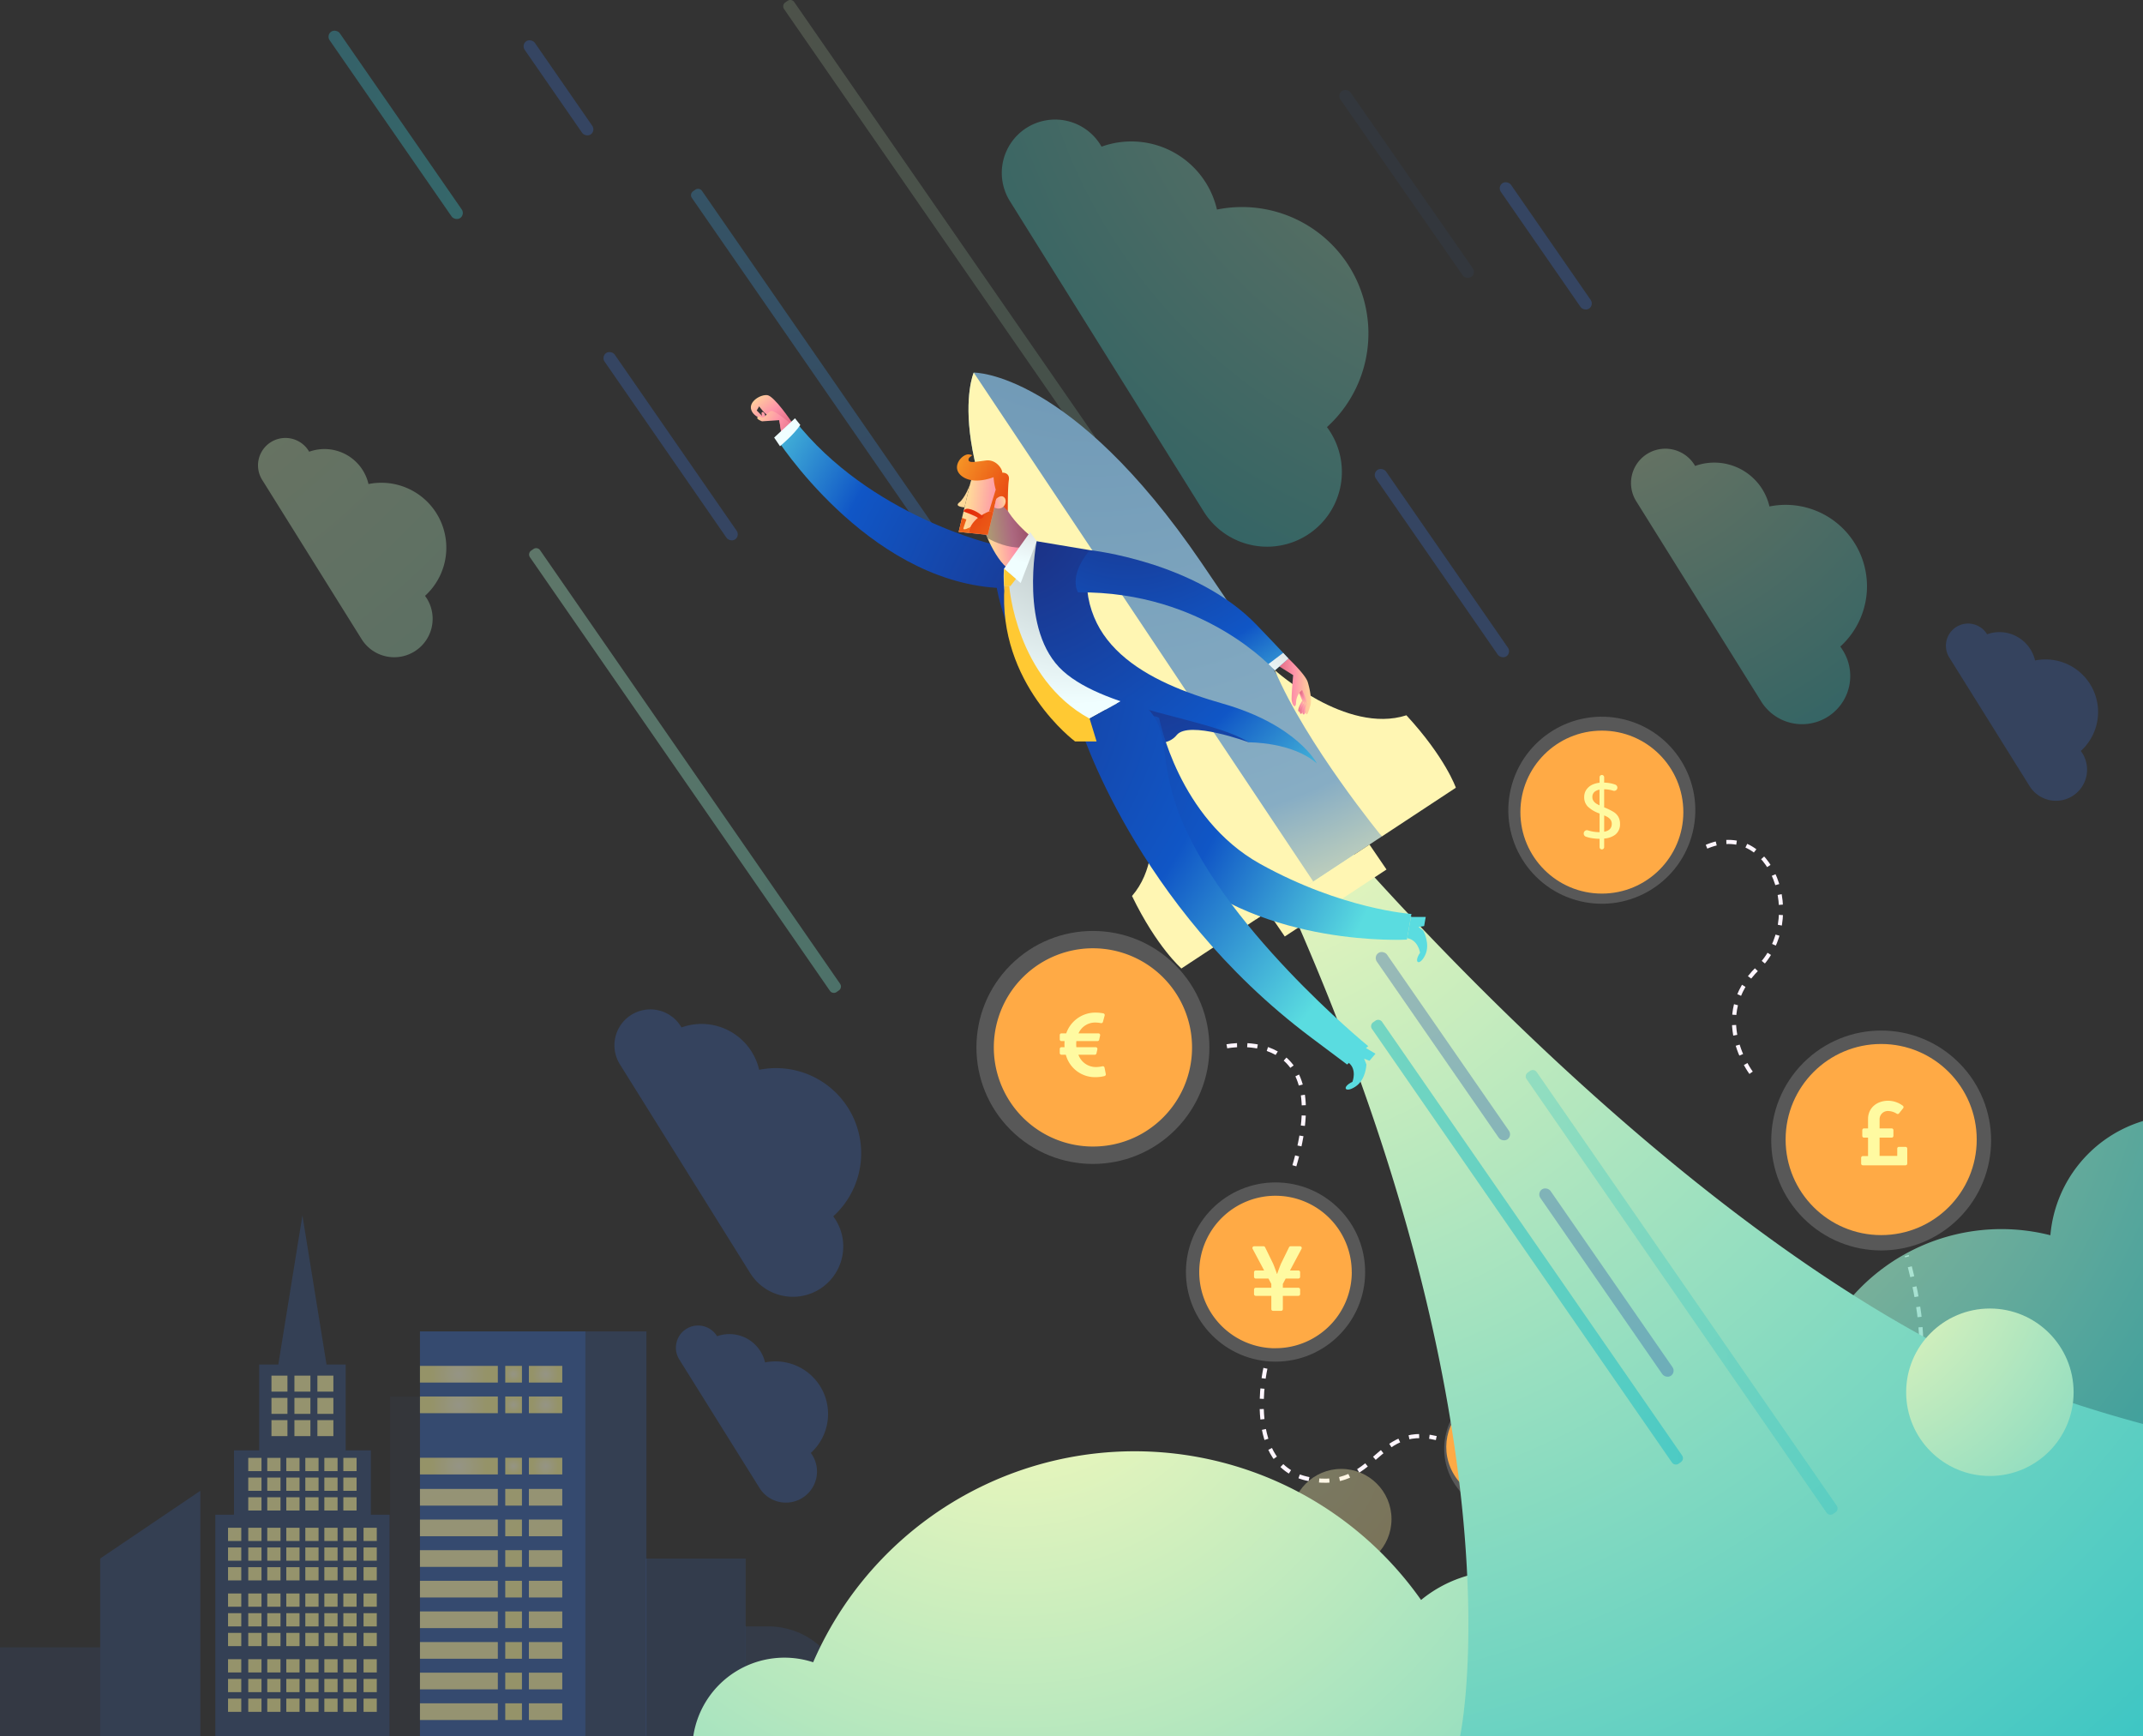 <svg xmlns="http://www.w3.org/2000/svg" xmlns:xlink="http://www.w3.org/1999/xlink" width="1045.576" height="847" viewBox="0 0 1045.576 847"><rect x="0" y="0" width="1045.576" height="847" fill="#333333" stroke="none"/><defs><style>.a{fill:#fff;opacity:0.18;}.b{fill:#ffaa45;}.c{fill:url(#a);}.d{fill:url(#b);}.e{fill:url(#c);}.f{fill:url(#d);}.g{fill:url(#e);}.h{fill:none;stroke:#fff6ff;stroke-linejoin:round;stroke-width:2px;stroke-dasharray:5;}.i{opacity:0.48;}.j{opacity:0.57;fill:url(#f);}.k{opacity:0.1;fill:url(#g);}.l{opacity:0.43;fill:url(#h);}.m{opacity:0.29;fill:url(#i);}.n{opacity:0.53;fill:url(#j);}.o{opacity:0.36;fill:url(#k);}.p{fill:url(#l);}.q{fill:url(#m);}.r{fill:url(#n);}.s{fill:url(#o);}.t{fill:url(#p);}.u{fill:url(#q);}.v{fill:url(#r);}.w{fill:url(#s);}.x{fill:url(#t);}.y{fill:url(#u);}.z{fill:url(#v);}.aa{fill:url(#w);}.ab{fill:url(#x);}.ac{fill:url(#y);}.ad{fill:url(#z);}.ae{fill:url(#aa);}.af{fill:url(#ab);}.ag{fill:url(#ac);}.ah{fill:url(#ad);}.ai{fill:url(#ae);}.aj{fill:url(#af);}.ak{fill:url(#ag);}.al{fill:url(#ah);}.am{fill:url(#ai);}.an{fill:url(#aj);}.ao{fill:url(#ak);}.ap{fill:url(#al);}.aq{fill:url(#am);}.ar{fill:url(#an);}.as{fill:url(#ao);}.at{fill:url(#ap);}.au{fill:url(#aq);}.av{fill:url(#ar);}.aw{fill:url(#as);}.ax{fill:url(#at);}.ay{fill:url(#au);}.az{fill:url(#av);}.ba{fill:url(#aw);}.bb{fill:url(#ax);}.bc{fill:url(#ay);}.bd{fill:url(#az);}.be{fill:url(#ba);}.bf{fill:url(#bb);}.bg{fill:url(#bc);}.bh{fill:url(#bd);}.bi{fill:url(#be);}.bj{fill:url(#bf);}.bk{fill:url(#bg);}.bl{fill:url(#bh);}.bm{fill:url(#bi);}.bn{fill:url(#bj);}.bo{fill:url(#bk);}.bp{fill:url(#bl);}.bq{fill:url(#bm);}.br{fill:url(#bn);}.bs{fill:url(#bo);}.bt{fill:url(#bp);}.bu{fill:url(#bq);}.bv{fill:url(#br);}.bw{fill:url(#bs);}.bx{fill:url(#bt);}.by{fill:url(#bu);}.bz{fill:url(#bv);}.ca{fill:url(#bw);}.cb{fill:url(#bx);}.cc{fill:url(#by);}.cd{fill:url(#bz);}.ce{fill:url(#ca);}.cf{fill:url(#cb);}.cg{fill:url(#cc);}.ch{fill:url(#cd);}.ci{fill:url(#ce);}.cj{fill:url(#cf);}.ck{fill:url(#cg);}.cl{fill:url(#ch);}.cm{fill:url(#ci);}.cn{fill:url(#cj);}.co{fill:url(#ck);}.cp{fill:url(#cl);}.cq{fill:url(#cm);}.cr{fill:url(#cn);}.cs{fill:url(#co);}.ct{fill:url(#cp);}.cu{fill:url(#cq);}.cv{fill:url(#cr);}.cw{fill:url(#cs);}.cx{fill:url(#ct);}.cy{fill:url(#cu);}.cz{fill:url(#cv);}.da{fill:url(#cw);}.db{fill:url(#cx);}.dc{fill:url(#cy);}.dd{fill:url(#cz);}.de{fill:url(#da);}.df{fill:url(#db);}.dg{fill:url(#dc);}.dh{fill:url(#dd);}.di{fill:url(#de);}.dj{fill:url(#df);}.dk{fill:url(#dg);}.dl{opacity:0.51;fill:url(#dh);}.dm{fill:url(#di);}.dn{fill:url(#dj);}.do{fill:url(#dk);}.dp{fill:url(#dl);}.dq{fill:url(#dm);}.dr{fill:url(#dn);}.ds{fill:url(#du);}.dt{fill:url(#dv);}.du{fill:url(#dw);}.dv{fill:url(#dx);}.dw{fill:url(#dy);}.dx{fill:url(#dz);}.dy{fill:url(#ea);}.dz{fill:url(#eb);}.ea{fill:url(#ec);}.eb{fill:url(#ed);}.ec{fill:url(#ee);}.ed{fill:url(#ef);}.ee{fill:url(#eg);}.ef{fill:url(#eh);}.eg{fill:url(#ei);}.eh{fill:url(#ej);}.ei{fill:url(#ek);}.ej{fill:url(#el);}.ek{fill:url(#em);}.el{fill:url(#en);}.em{fill:url(#eo);}.en{fill:url(#ep);}.eo{fill:url(#eq);}.ep{fill:url(#er);}.eq{opacity:0.17;fill:url(#es);}.er,.es,.et,.eu,.ev,.ex,.ey,.gs,.gu,.gv{opacity:0.38;}.er{fill:url(#et);}.es{fill:url(#eu);}.et{fill:url(#ev);}.eu{fill:url(#ew);}.ev{fill:url(#ex);}.ew{opacity:0.08;fill:url(#ey);}.ex{fill:url(#ez);}.ey{fill:url(#fa);}.ez{opacity:0.73;fill:url(#fb);}.fa{opacity:0.35;fill:url(#fc);}.fb{fill:url(#fd);}.fc,.fd,.fe,.ff,.fg,.fh{opacity:0.34;}.fc{fill:url(#fe);}.fd{fill:url(#ff);}.fe{fill:url(#fg);}.ff{fill:url(#fh);}.fg{fill:url(#fi);}.fh{fill:url(#fj);}.fi{fill:url(#fk);}.fj{fill:url(#fl);}.fk{fill:url(#fm);}.fl{fill:url(#fn);}.fm{fill:url(#fo);}.fn{fill:url(#fp);}.fo{fill:url(#fq);}.fp{fill:url(#fr);}.fq{fill:url(#fs);}.fr{fill:url(#ft);}.fs{fill:url(#fu);}.ft{fill:url(#fv);}.fu{fill:url(#fw);}.fv{fill:url(#fx);}.fw{fill:url(#fy);}.fx{opacity:0.32;fill:url(#fz);}.fy{fill:url(#ga);}.fz{fill:url(#gb);}.ga{fill:url(#gc);}.gb{fill:url(#gd);}.gc{fill:url(#ge);}.gd{fill:url(#gf);}.ge{fill:url(#gg);}.gf{fill:url(#gh);}.gg{fill:url(#gi);}.gh{fill:url(#gj);}.gi{fill:url(#gk);}.gj{fill:url(#gl);}.gk{fill:url(#gm);}.gl{fill:url(#gn);}.gm{fill:url(#go);}.gn{fill:url(#gp);}.go{fill:url(#gq);}.gp{fill:url(#gr);}.gq{fill:url(#gs);}.gr{fill:url(#gt);}.gs{fill:url(#gu);}.gt{opacity:0.79;fill:url(#gv);}.gu{fill:url(#gw);}.gv{fill:url(#gx);}.gw{fill:url(#gy);}.gx{fill:url(#gz);}.gy{fill:#fffaa1;}</style><radialGradient id="a" cx="-5.629" cy="-2.834" r="1.389" gradientTransform="translate(-0.526) scale(2.051 1)" gradientUnits="objectBoundingBox"><stop offset="0" stop-color="#1d2e7f"/><stop offset="0.66" stop-color="#1e6477"/><stop offset="1" stop-color="#fffaa1"/></radialGradient><radialGradient id="b" cx="-45.251" cy="-18.323" r="16.922" gradientTransform="translate(-0.832) scale(2.663 1)" xlink:href="#a"/><radialGradient id="c" cx="-47.562" cy="-12.17" r="11.534" gradientTransform="translate(-1.454) scale(3.907 1)" xlink:href="#a"/><radialGradient id="d" cx="-49.876" cy="-8.971" r="8.732" gradientTransform="translate(-2.08) scale(5.161 1)" xlink:href="#a"/><radialGradient id="e" cx="-7.908" cy="-12.399" r="12.595" gradientTransform="translate(0.184) scale(0.633 1)" xlink:href="#a"/><radialGradient id="f" cx="-4.365" cy="-0.963" r="2.797" gradientTransform="translate(-0.994) scale(2.988 1)" gradientUnits="objectBoundingBox"><stop offset="0" stop-color="#fffcbb"/><stop offset="0.52" stop-color="#63c9fc"/><stop offset="1" stop-color="#3762af"/></radialGradient><radialGradient id="g" cx="-1.193" cy="-0.377" r="0.262" gradientTransform="translate(-1.195) scale(3.391 1)" xlink:href="#f"/><radialGradient id="h" cx="0.608" cy="-0.709" r="0.626" gradientTransform="translate(-0.387) scale(1.773 1)" xlink:href="#f"/><radialGradient id="i" cx="1.541" cy="2.796" r="0.343" gradientTransform="translate(0.057) scale(0.887 1)" xlink:href="#f"/><radialGradient id="j" cx="6.867" cy="2.486" r="4.067" gradientTransform="translate(-0.725) scale(2.449 1)" xlink:href="#f"/><radialGradient id="k" cx="-0.389" cy="-1.766" r="1.014" gradientTransform="translate(-0.048) scale(1.095 1)" xlink:href="#f"/><radialGradient id="l" cx="-41.404" cy="-28.606" r="67.737" gradientTransform="translate(0)" gradientUnits="objectBoundingBox"><stop offset="0" stop-color="#fffdde"/><stop offset="1" stop-color="#fffaa1"/></radialGradient><radialGradient id="m" cx="-42.839" cy="-28.606" r="67.737" xlink:href="#l"/><radialGradient id="n" cx="-44.276" cy="-28.606" r="67.737" xlink:href="#l"/><radialGradient id="o" cx="-41.404" cy="-29.997" r="67.737" xlink:href="#l"/><radialGradient id="p" cx="-42.839" cy="-29.997" r="67.737" xlink:href="#l"/><radialGradient id="q" cx="-44.276" cy="-29.997" r="67.737" xlink:href="#l"/><radialGradient id="r" cx="-41.404" cy="-31.388" r="67.737" xlink:href="#l"/><radialGradient id="s" cx="-42.839" cy="-31.388" r="67.737" xlink:href="#l"/><radialGradient id="t" cx="-44.276" cy="-31.388" r="67.737" xlink:href="#l"/><radialGradient id="u" cx="-48.234" cy="-40.743" r="81.776" xlink:href="#l"/><radialGradient id="v" cx="-49.669" cy="-40.743" r="81.776" xlink:href="#l"/><radialGradient id="w" cx="-51.105" cy="-40.743" r="81.776" xlink:href="#l"/><radialGradient id="x" cx="-52.541" cy="-40.743" r="81.777" xlink:href="#l"/><radialGradient id="y" cx="-53.977" cy="-40.743" r="81.777" xlink:href="#l"/><radialGradient id="z" cx="-55.411" cy="-40.743" r="81.776" gradientTransform="matrix(1, 0, 0, 1, 0, 0)" xlink:href="#l"/><radialGradient id="aa" cx="-48.234" cy="-42.229" r="81.776" xlink:href="#l"/><radialGradient id="ab" cx="-49.669" cy="-42.229" r="81.776" xlink:href="#l"/><radialGradient id="ac" cx="-51.105" cy="-42.229" r="81.776" xlink:href="#l"/><radialGradient id="ad" cx="-52.541" cy="-42.229" r="81.776" xlink:href="#l"/><radialGradient id="ae" cx="-53.977" cy="-42.229" r="81.776" xlink:href="#l"/><radialGradient id="af" cx="-55.411" cy="-42.229" r="81.776" gradientTransform="matrix(1, 0, 0, 1, 0, 0)" xlink:href="#l"/><radialGradient id="ag" cx="-48.234" cy="-43.717" r="81.776" xlink:href="#l"/><radialGradient id="ah" cx="-49.669" cy="-43.717" r="81.776" xlink:href="#l"/><radialGradient id="ai" cx="-51.105" cy="-43.717" r="81.776" xlink:href="#l"/><radialGradient id="aj" cx="-52.541" cy="-43.717" r="81.777" xlink:href="#l"/><radialGradient id="ak" cx="-53.977" cy="-43.717" r="81.777" xlink:href="#l"/><radialGradient id="al" cx="-55.411" cy="-43.717" r="81.776" gradientTransform="matrix(1, 0, 0, 1, 0, 0)" xlink:href="#l"/><radialGradient id="am" cx="-48.234" cy="-46.018" r="81.776" xlink:href="#l"/><radialGradient id="an" cx="-49.669" cy="-46.018" r="81.776" xlink:href="#l"/><radialGradient id="ao" cx="-51.105" cy="-46.018" r="81.777" xlink:href="#l"/><radialGradient id="ap" cx="-52.541" cy="-46.018" r="81.777" xlink:href="#l"/><radialGradient id="aq" cx="-53.977" cy="-46.018" r="81.777" xlink:href="#l"/><radialGradient id="ar" cx="-55.411" cy="-46.018" r="81.777" gradientTransform="matrix(1, 0, 0, 1, 0, 0)" xlink:href="#l"/><radialGradient id="as" cx="-48.234" cy="-47.505" r="81.776" xlink:href="#l"/><radialGradient id="at" cx="-49.669" cy="-47.505" r="81.776" xlink:href="#l"/><radialGradient id="au" cx="-51.105" cy="-47.505" r="81.776" xlink:href="#l"/><radialGradient id="av" cx="-52.541" cy="-47.505" r="81.776" xlink:href="#l"/><radialGradient id="aw" cx="-53.977" cy="-47.505" r="81.776" xlink:href="#l"/><radialGradient id="ax" cx="-55.411" cy="-47.505" r="81.776" gradientTransform="matrix(1, 0, 0, 1, 0, 0)" xlink:href="#l"/><radialGradient id="ay" cx="-48.234" cy="-48.993" r="81.776" xlink:href="#l"/><radialGradient id="az" cx="-49.669" cy="-48.993" r="81.777" xlink:href="#l"/><radialGradient id="ba" cx="-51.105" cy="-48.993" r="81.777" xlink:href="#l"/><radialGradient id="bb" cx="-52.541" cy="-48.993" r="81.776" xlink:href="#l"/><radialGradient id="bc" cx="-53.977" cy="-48.993" r="81.776" xlink:href="#l"/><radialGradient id="bd" cx="-55.411" cy="-48.993" r="81.776" gradientTransform="matrix(1, 0, 0, 1, 0, 0)" xlink:href="#l"/><radialGradient id="be" cx="-56.937" cy="-46.018" r="81.776" gradientTransform="matrix(1, 0, 0, 1, 0, 0)" xlink:href="#l"/><radialGradient id="bf" cx="-56.937" cy="-47.505" r="81.776" gradientTransform="matrix(1, 0, 0, 1, 0, 0)" xlink:href="#l"/><radialGradient id="bg" cx="-56.937" cy="-48.993" r="81.776" gradientTransform="matrix(1, 0, 0, 1, 0, 0)" xlink:href="#l"/><radialGradient id="bh" cx="-46.708" cy="-46.018" r="81.777" xlink:href="#l"/><radialGradient id="bi" cx="-46.708" cy="-47.505" r="81.776" xlink:href="#l"/><radialGradient id="bj" cx="-46.708" cy="-48.993" r="81.777" xlink:href="#l"/><radialGradient id="bk" cx="-48.234" cy="-50.98" r="81.776" xlink:href="#l"/><radialGradient id="bl" cx="-49.669" cy="-50.98" r="81.776" xlink:href="#l"/><radialGradient id="bm" cx="-51.105" cy="-50.98" r="81.776" xlink:href="#l"/><radialGradient id="bn" cx="-52.541" cy="-50.98" r="81.776" xlink:href="#l"/><radialGradient id="bo" cx="-53.977" cy="-50.98" r="81.776" xlink:href="#l"/><radialGradient id="bp" cx="-55.411" cy="-50.98" r="81.776" gradientTransform="matrix(1, 0, 0, 1, 0, 0)" xlink:href="#l"/><radialGradient id="bq" cx="-48.234" cy="-52.466" r="81.776" xlink:href="#l"/><radialGradient id="br" cx="-49.669" cy="-52.466" r="81.777" xlink:href="#l"/><radialGradient id="bs" cx="-51.105" cy="-52.466" r="81.777" xlink:href="#l"/><radialGradient id="bt" cx="-52.541" cy="-52.466" r="81.777" xlink:href="#l"/><radialGradient id="bu" cx="-53.977" cy="-52.466" r="81.776" xlink:href="#l"/><radialGradient id="bv" cx="-55.411" cy="-52.466" r="81.777" gradientTransform="matrix(1, 0, 0, 1, 0, 0)" xlink:href="#l"/><radialGradient id="bw" cx="-48.234" cy="-53.953" r="81.776" xlink:href="#l"/><radialGradient id="bx" cx="-49.669" cy="-53.953" r="81.777" xlink:href="#l"/><radialGradient id="by" cx="-51.105" cy="-53.953" r="81.777" xlink:href="#l"/><radialGradient id="bz" cx="-52.541" cy="-53.953" r="81.776" xlink:href="#l"/><radialGradient id="ca" cx="-53.977" cy="-53.953" r="81.777" xlink:href="#l"/><radialGradient id="cb" cx="-55.411" cy="-53.953" r="81.776" gradientTransform="matrix(1, 0, 0, 1, 0, 0)" xlink:href="#l"/><radialGradient id="cc" cx="-56.937" cy="-50.98" r="81.776" gradientTransform="matrix(1, 0, 0, 1, 0, 0)" xlink:href="#l"/><radialGradient id="cd" cx="-56.937" cy="-52.466" r="81.776" gradientTransform="matrix(1, 0, 0, 1, 0, 0)" xlink:href="#l"/><radialGradient id="ce" cx="-56.937" cy="-53.953" r="81.777" gradientTransform="matrix(1, 0, 0, 1, 0, 0)" xlink:href="#l"/><radialGradient id="cf" cx="-46.708" cy="-50.98" r="81.776" xlink:href="#l"/><radialGradient id="cg" cx="-46.708" cy="-52.466" r="81.776" xlink:href="#l"/><radialGradient id="ch" cx="-46.708" cy="-53.953" r="81.777" xlink:href="#l"/><radialGradient id="ci" cx="-48.234" cy="-55.94" r="81.776" xlink:href="#l"/><radialGradient id="cj" cx="-49.669" cy="-55.94" r="81.776" xlink:href="#l"/><radialGradient id="ck" cx="-51.105" cy="-55.94" r="81.777" xlink:href="#l"/><radialGradient id="cl" cx="-52.541" cy="-55.94" r="81.777" xlink:href="#l"/><radialGradient id="cm" cx="-53.977" cy="-55.94" r="81.777" xlink:href="#l"/><radialGradient id="cn" cx="-55.411" cy="-55.94" r="81.777" gradientTransform="matrix(1, 0, 0, 1, 0, 0)" xlink:href="#l"/><radialGradient id="co" cx="-48.234" cy="-57.428" r="81.776" xlink:href="#l"/><radialGradient id="cp" cx="-49.669" cy="-57.428" r="81.777" xlink:href="#l"/><radialGradient id="cq" cx="-51.105" cy="-57.428" r="81.777" xlink:href="#l"/><radialGradient id="cr" cx="-52.541" cy="-57.428" r="81.777" xlink:href="#l"/><radialGradient id="cs" cx="-53.977" cy="-57.428" r="81.776" xlink:href="#l"/><radialGradient id="ct" cx="-55.411" cy="-57.428" r="81.777" gradientTransform="matrix(1, 0, 0, 1, 0, 0)" xlink:href="#l"/><radialGradient id="cu" cx="-48.234" cy="-58.915" r="81.776" xlink:href="#l"/><radialGradient id="cv" cx="-49.669" cy="-58.915" r="81.777" xlink:href="#l"/><radialGradient id="cw" cx="-51.105" cy="-58.915" r="81.776" xlink:href="#l"/><radialGradient id="cx" cx="-52.541" cy="-58.915" r="81.776" xlink:href="#l"/><radialGradient id="cy" cx="-53.977" cy="-58.915" r="81.777" xlink:href="#l"/><radialGradient id="cz" cx="-55.411" cy="-58.915" r="81.777" gradientTransform="matrix(1, 0, 0, 1, 0, 0)" xlink:href="#l"/><radialGradient id="da" cx="-56.937" cy="-55.94" r="81.776" gradientTransform="matrix(1, 0, 0, 1, 0, 0)" xlink:href="#l"/><radialGradient id="db" cx="-56.937" cy="-57.428" r="81.776" gradientTransform="matrix(1, 0, 0, 1, 0, 0)" xlink:href="#l"/><radialGradient id="dc" cx="-56.937" cy="-58.915" r="81.776" gradientTransform="matrix(1, 0, 0, 1, 0, 0)" xlink:href="#l"/><radialGradient id="dd" cx="-46.708" cy="-55.94" r="81.776" xlink:href="#l"/><radialGradient id="de" cx="-46.708" cy="-57.428" r="81.776" xlink:href="#l"/><radialGradient id="df" cx="-46.708" cy="-58.915" r="81.777" xlink:href="#l"/><radialGradient id="dg" cx="-4.029" cy="-1.191" r="3.466" gradientTransform="translate(-0.723) scale(2.446 1)" xlink:href="#f"/><radialGradient id="dh" cx="-9.577" cy="-0.964" r="2.812" gradientTransform="translate(-2.816) scale(6.633 1)" xlink:href="#f"/><radialGradient id="di" cx="0.5" cy="0.5" r="1.687" gradientTransform="translate(0.393) scale(0.214 1)" xlink:href="#l"/><radialGradient id="dj" cx="0.499" cy="0.5" r="0.5" xlink:href="#l"/><radialGradient id="dk" cx="0.5" cy="0.5" r="0.791" gradientTransform="translate(0.25) scale(0.5 1)" xlink:href="#l"/><radialGradient id="dl" cx="0.5" cy="0.5" r="1.687" gradientTransform="translate(0.393) scale(0.214 1)" xlink:href="#l"/><radialGradient id="dm" cx="0.499" cy="0.5" r="0.5" xlink:href="#l"/><radialGradient id="dn" cx="0.5" cy="0.5" r="0.791" gradientTransform="translate(0.25) scale(0.5 1)" xlink:href="#l"/><radialGradient id="du" cx="-10.029" cy="-39.226" r="76.32" gradientTransform="translate(0.393) scale(0.214 1)" xlink:href="#l"/><radialGradient id="dv" cx="-51.907" cy="-39.226" r="76.32" xlink:href="#l"/><radialGradient id="dw" cx="-26.661" cy="-39.226" r="76.32" gradientTransform="translate(0.25) scale(0.5 1)" xlink:href="#l"/><radialGradient id="dx" cx="-10.029" cy="-41.062" r="76.321" gradientTransform="translate(0.393) scale(0.214 1)" xlink:href="#l"/><radialGradient id="dy" cx="-51.907" cy="-41.062" r="76.32" xlink:href="#l"/><radialGradient id="dz" cx="-26.661" cy="-41.062" r="76.32" gradientTransform="translate(0.25) scale(0.5 1)" xlink:href="#l"/><radialGradient id="ea" cx="-10.029" cy="-42.897" r="76.32" gradientTransform="translate(0.393) scale(0.214 1)" xlink:href="#l"/><radialGradient id="eb" cx="-51.907" cy="-42.897" r="76.32" xlink:href="#l"/><radialGradient id="ec" cx="-26.661" cy="-42.897" r="76.32" gradientTransform="translate(0.25) scale(0.5 1)" xlink:href="#l"/><radialGradient id="ed" cx="-10.029" cy="-44.731" r="76.32" gradientTransform="translate(0.393) scale(0.214 1)" xlink:href="#l"/><radialGradient id="ee" cx="-51.907" cy="-44.731" r="76.32" xlink:href="#l"/><radialGradient id="ef" cx="-26.661" cy="-44.731" r="76.32" gradientTransform="translate(0.25) scale(0.5 1)" xlink:href="#l"/><radialGradient id="eg" cx="-10.029" cy="-46.566" r="76.32" gradientTransform="translate(0.393) scale(0.214 1)" xlink:href="#l"/><radialGradient id="eh" cx="-51.907" cy="-46.566" r="76.32" xlink:href="#l"/><radialGradient id="ei" cx="-26.661" cy="-46.566" r="76.32" gradientTransform="translate(0.25) scale(0.5 1)" xlink:href="#l"/><radialGradient id="ej" cx="-10.029" cy="-48.402" r="76.321" gradientTransform="translate(0.393) scale(0.214 1)" xlink:href="#l"/><radialGradient id="ek" cx="-51.907" cy="-48.402" r="76.32" xlink:href="#l"/><radialGradient id="el" cx="-26.661" cy="-48.402" r="76.32" gradientTransform="translate(0.25) scale(0.5 1)" xlink:href="#l"/><radialGradient id="em" cx="-10.029" cy="-50.236" r="76.32" gradientTransform="translate(0.393) scale(0.214 1)" xlink:href="#l"/><radialGradient id="en" cx="-51.907" cy="-50.236" r="76.32" xlink:href="#l"/><radialGradient id="eo" cx="-26.661" cy="-50.236" r="76.32" gradientTransform="translate(0.25) scale(0.5 1)" xlink:href="#l"/><radialGradient id="ep" cx="-10.029" cy="-52.072" r="76.32" gradientTransform="translate(0.393) scale(0.214 1)" xlink:href="#l"/><radialGradient id="eq" cx="-51.907" cy="-52.072" r="76.32" xlink:href="#l"/><radialGradient id="er" cx="-26.661" cy="-52.072" r="76.32" gradientTransform="translate(0.25) scale(0.5 1)" xlink:href="#l"/><radialGradient id="es" cx="-0.811" cy="-0.211" r="7.772" gradientTransform="matrix(1.173, -0.569, 0.811, 0.822, -0.257, -0.396)" gradientUnits="objectBoundingBox"><stop offset="0" stop-color="#fffcbb"/><stop offset="0.52" stop-color="#37c4c4"/><stop offset="1" stop-color="#3762af"/></radialGradient><radialGradient id="et" cx="1.907" cy="1.175" r="9.394" gradientTransform="matrix(-1.168, 0.57, -0.671, -0.68, 3.203, -6.989)" xlink:href="#es"/><radialGradient id="eu" cx="-1.707" cy="-0.046" r="7.771" gradientTransform="translate(-0.213) scale(1.426 1)" xlink:href="#es"/><radialGradient id="ev" cx="-12.202" cy="-0.402" r="15.243" gradientTransform="translate(525.401 -4.559) scale(18.359 0.42)" xlink:href="#es"/><radialGradient id="ew" cx="-12.164" cy="1.419" r="30.477" gradientTransform="matrix(9.18, 0, 0, -0.21, -495.62, 0.387)" xlink:href="#es"/><radialGradient id="ex" cx="-12.195" cy="-0.413" r="15.243" gradientTransform="translate(78.021 -1.189) scale(18.359 0.42)" xlink:href="#es"/><radialGradient id="ey" cx="-12.206" cy="-0.397" r="15.243" gradientTransform="translate(2614.241 -5.094) scale(18.359 0.42)" xlink:href="#es"/><radialGradient id="ez" cx="-12.184" cy="-0.36" r="22.667" gradientTransform="translate(1913.717 -11.135) scale(12.347 0.28)" xlink:href="#es"/><radialGradient id="fa" cx="-12.208" cy="-0.389" r="15.243" gradientTransform="translate(2407.871 -8.098) scale(18.359 0.42)" xlink:href="#es"/><radialGradient id="fb" cx="-0.757" cy="-0.31" r="3.112" gradientTransform="translate(0.367) scale(1.485 1)" xlink:href="#es"/><radialGradient id="fc" cx="0.13" cy="-0.029" r="7.774" gradientTransform="translate(0)" gradientUnits="objectBoundingBox"><stop offset="0" stop-color="#fffcbb"/><stop offset="0.66" stop-color="#ffb345"/><stop offset="1" stop-color="#dd4f00"/></radialGradient><radialGradient id="fd" cx="0.342" cy="-0.561" r="8.471" gradientTransform="translate(0.238) scale(0.304 1)" xlink:href="#es"/><radialGradient id="fe" cx="0.517" cy="-0.453" r="3.142" gradientTransform="matrix(0.616, 0.848, -0.987, 0.53, 4.263, -8.609)" xlink:href="#es"/><radialGradient id="ff" cx="0.517" cy="-0.449" r="3.134" gradientTransform="matrix(0.617, 0.848, -0.988, 0.53, 0.818, -0.619)" xlink:href="#es"/><radialGradient id="fg" cx="-0.213" cy="-0.448" r="3.278" gradientTransform="translate(0.035) scale(1.164 1)" xlink:href="#es"/><radialGradient id="fh" cx="0.517" cy="-0.453" r="3.142" gradientTransform="matrix(0.616, 0.848, -0.987, 0.53, -2.909, -3.945)" xlink:href="#es"/><radialGradient id="fi" cx="-1.563" cy="-1.591" r="15.406" gradientTransform="translate(0.257) scale(1.164 1)" xlink:href="#es"/><radialGradient id="fj" cx="0.517" cy="-0.449" r="3.134" gradientTransform="matrix(0.617, 0.848, -0.988, 0.53, 2.688, -4.215)" xlink:href="#es"/><radialGradient id="fk" cx="-0.029" cy="-0.059" r="2.857" gradientTransform="translate(0.002) scale(1.068 1)" xlink:href="#es"/><radialGradient id="fl" cx="-0.773" cy="-0.404" r="1.386" gradientTransform="matrix(1.289, -0.228, 0.358, 1.154, 1.379, -0.161)" gradientUnits="objectBoundingBox"><stop offset="0" stop-color="#648faf"/><stop offset="0.79" stop-color="#87adc4"/><stop offset="1" stop-color="#fff6b3"/></radialGradient><radialGradient id="fm" cx="-1.644" cy="-2.039" r="0.929" gradientTransform="translate(-0.293) scale(1.587 1)" xlink:href="#fl"/><radialGradient id="fn" cx="-1.247" cy="-0.993" r="3.012" gradientTransform="matrix(1.427, -0.228, 0.397, 1.154, 14.22, -1.026)" gradientUnits="objectBoundingBox"><stop offset="0" stop-color="#5e6e7c"/><stop offset="0.8" stop-color="#b1bcc4"/><stop offset="1" stop-color="#fff6b3"/></radialGradient><radialGradient id="fo" cx="-4.188" cy="-7.725" r="0.913" gradientTransform="translate(0.041) scale(0.919 1)" xlink:href="#fl"/><radialGradient id="fp" cx="-16.444" cy="-18.06" r="1.356" gradientTransform="translate(-0.233) scale(1.466 1)" xlink:href="#fn"/><radialGradient id="fq" cx="-6.788" cy="-14.279" r="1.085" gradientTransform="translate(0.113) scale(0.774 1)" xlink:href="#fn"/><radialGradient id="fr" cx="-6.947" cy="-5.795" r="0.834" gradientTransform="translate(-0.348) scale(1.696 1)" xlink:href="#fl"/><linearGradient id="fs" y1="0.501" x2="1" y2="0.501" gradientUnits="objectBoundingBox"><stop offset="0" stop-color="#dd647e"/><stop offset="0.51" stop-color="#fe95a9"/><stop offset="1" stop-color="#ffda99"/></linearGradient><linearGradient id="ft" x1="0" y1="0.5" x2="1" y2="0.5" xlink:href="#fs"/><linearGradient id="fu" x1="0" y1="0.499" x2="1" y2="0.499" xlink:href="#fs"/><linearGradient id="fv" x1="0" y1="0.5" x2="1.001" y2="0.5" xlink:href="#fs"/><radialGradient id="fw" cx="1.258" cy="0.829" r="1.647" gradientTransform="translate(0.016) scale(0.969 1)" gradientUnits="objectBoundingBox"><stop offset="0" stop-color="#1d2e7f"/><stop offset="0.66" stop-color="#1056c6"/><stop offset="1" stop-color="#5adce0"/></radialGradient><radialGradient id="fx" cx="-0.337" cy="-1.064" r="6.882" gradientTransform="translate(0.293) scale(0.414 1)" xlink:href="#fw"/><linearGradient id="fy" x1="1.085" y1="0.373" x2="0.139" y2="0.564" xlink:href="#fs"/><linearGradient id="fz" x1="-0.99" y1="-0.175" x2="0.991" y2="0.794" gradientUnits="objectBoundingBox"><stop offset="0" stop-color="#00091c"/><stop offset="1" stop-color="#000d2b"/></linearGradient><radialGradient id="ga" cx="1.199" cy="-0.674" r="1.998" gradientTransform="matrix(1.077, 0.674, -0.982, 0.739, -53.46, -27.437)" xlink:href="#fw"/><radialGradient id="gb" cx="-0.13" cy="0.038" r="2.296" gradientTransform="matrix(0.767, -0.19, 0.148, 0.982, -0.666, -0.258)" xlink:href="#fw"/><linearGradient id="gc" x1="1.577" y1="0.704" x2="0.232" y2="0.462" xlink:href="#fs"/><radialGradient id="gd" cx="0.57" cy="-0.093" r="0.983" gradientTransform="translate(-0.214) scale(1.428 1)" gradientUnits="objectBoundingBox"><stop offset="0" stop-color="#b6bfbf"/><stop offset="1" stop-color="#f0feff"/></radialGradient><radialGradient id="ge" cx="0.763" cy="-0.267" r="0.895" gradientTransform="translate(-0.279) scale(1.557 1)" gradientUnits="objectBoundingBox"><stop offset="0" stop-color="#dbdddd"/><stop offset="1" stop-color="#f0feff"/></radialGradient><radialGradient id="gf" cx="-2.484" cy="-1.148" r="2.807" gradientTransform="matrix(2.217, -0.19, 0.429, 0.982, 25.441, -4.454)" xlink:href="#fw"/><radialGradient id="gg" cx="-0.174" cy="-0.074" r="1.897" gradientTransform="translate(0.109) scale(0.783 1)" xlink:href="#fw"/><radialGradient id="gh" cx="0.107" cy="-0.735" r="2.548" gradientTransform="translate(0.217) scale(0.566 1)" xlink:href="#fw"/><linearGradient id="gi" x1="0.925" y1="0.936" x2="0.057" y2="0.058" xlink:href="#fs"/><linearGradient id="gj" x1="1.378" y1="0.752" x2="-0.105" y2="0.278" xlink:href="#fs"/><radialGradient id="gk" cx="1.37" cy="-0.605" r="0.843" gradientTransform="translate(-0.034) scale(1.068 1)" xlink:href="#ge"/><radialGradient id="gl" cx="1.309" cy="-0.585" r="2.683" gradientTransform="translate(0.058) scale(0.883 1)" xlink:href="#ge"/><radialGradient id="gm" cx="1.925" cy="1.193" r="3.011" gradientTransform="translate(-0.054) scale(1.109 1)" gradientUnits="objectBoundingBox"><stop offset="0" stop-color="#db0000"/><stop offset="1" stop-color="#ffc933"/></radialGradient><linearGradient id="gn" x1="-1.543" y1="1.279" x2="1.259" y2="0.226" xlink:href="#fs"/><radialGradient id="go" cx="-2.82" cy="-2.026" r="10.393" gradientTransform="translate(0.028) scale(0.944 1)" xlink:href="#gm"/><radialGradient id="gp" cx="3.814" cy="2.784" r="3.57" gradientTransform="translate(-0.231) scale(1.463 1)" xlink:href="#gm"/><radialGradient id="gq" cx="-0.527" cy="-0.102" r="1.583" gradientTransform="translate(-0.139) scale(1.278 1)" xlink:href="#fw"/><radialGradient id="gr" cx="-2.819" cy="-2.024" r="8.718" gradientTransform="translate(-0.142) scale(1.285 1)" xlink:href="#gm"/><radialGradient id="gs" cx="-2.821" cy="-2.021" r="17.154" gradientTransform="translate(0.254) scale(0.491 1)" xlink:href="#gm"/><radialGradient id="gt" cx="-1.489" cy="-1.628" r="2.538" gradientTransform="translate(-0.341) scale(1.682 1)" xlink:href="#gm"/><radialGradient id="gu" cx="-3.227" cy="1.021" r="7.772" gradientTransform="translate(-0.213) scale(1.426 1)" xlink:href="#es"/><radialGradient id="gv" cx="-3.047" cy="0.843" r="7.771" gradientTransform="translate(-0.213) scale(1.426 1)" xlink:href="#es"/><radialGradient id="gw" cx="-12.214" cy="-0.371" r="15.243" gradientTransform="translate(2254.011 -14.088) scale(18.359 0.42)" xlink:href="#es"/><radialGradient id="gx" cx="-12.212" cy="-0.379" r="15.243" gradientTransform="translate(2024.051 -11.742) scale(18.359 0.42)" xlink:href="#es"/><linearGradient id="gy" x1="-0.574" y1="-0.151" x2="0.228" y2="0.299" xlink:href="#fs"/><radialGradient id="gz" cx="-0.498" cy="-0.397" r="6.658" gradientTransform="matrix(1, 0, 0, 1, 0, 0)" xlink:href="#es"/></defs><g transform="translate(-874.947 -2996)"><g transform="translate(874.947 2995.997)"><g transform="translate(0 0.003)"><circle class="a" cx="53.638" cy="53.638" r="53.638" transform="translate(841.976 556.396) rotate(-45)"/><circle class="b" cx="46.62" cy="46.62" r="46.62" transform="translate(871.207 509.311)"/><circle class="a" cx="45.62" cy="45.62" r="45.62" transform="translate(726.652 429.197) rotate(-76.72)"/><circle class="b" cx="39.752" cy="39.752" r="39.752" transform="translate(741.804 356.442)"/><path class="c" d="M1199.333,598.958a6.887,6.887,0,0,0-2.353-2.385,27.738,27.738,0,0,0-4.208-2.072l-.366-.15v-8.822a15.343,15.343,0,0,1,4.418.693,1.568,1.568,0,0,0,2.039-1.49,1.588,1.588,0,0,0-1.039-1.477,15.693,15.693,0,0,0-2.346-.654,18.8,18.8,0,0,0-3.071-.32v-2.614a1.117,1.117,0,1,0-2.235,0v2.673a11.05,11.05,0,0,0-3.222.81,7.332,7.332,0,0,0-3.156,2.483,6.194,6.194,0,0,0-1.124,3.66,6.464,6.464,0,0,0,1.653,4.574,14.874,14.874,0,0,0,5.372,3.307l.477.2v9.083a18.613,18.613,0,0,1-5.659-.876,1.568,1.568,0,0,0-2.071,1.477v.118a1.582,1.582,0,0,0,1.072,1.484,17.188,17.188,0,0,0,2.516.653,25.851,25.851,0,0,0,4.143.386v4.052a1.117,1.117,0,1,0,2.235,0v-4.189a10.117,10.117,0,0,0,5.287-1.791,6.287,6.287,0,0,0,2.444-5.3A6.974,6.974,0,0,0,1199.333,598.958Zm-10.181-6.09a5.313,5.313,0,0,1-1.843-1.5,3.43,3.43,0,0,1-.653-2.085,3.163,3.163,0,0,1,1.431-2.777,5.476,5.476,0,0,1,2.052-.8v7.672q-.556-.275-.987-.51Zm3.267,13.37v-7.959c.477.209.876.4,1.2.562a5.528,5.528,0,0,1,1.843,1.451,3.457,3.457,0,0,1,.653,2.176c-.033,2.078-1.261,3.333-3.705,3.771Z" transform="translate(-409.733 -200.478)"/><circle class="a" cx="56.834" cy="56.834" r="56.834" transform="translate(452.862 511) rotate(-45)"/><path class="b" d="M838.716,756.337a48.221,48.221,0,0,1-15.18,35.177,48.844,48.844,0,0,1-9.306,6.881,48.188,48.188,0,0,1-23.872,6.26q-.974,0-1.96-.039a48.358,48.358,0,1,1,50.318-48.28Z" transform="translate(-257.114 -245.314)"/><circle class="a" cx="31.629" cy="31.629" r="31.629" transform="translate(698.207 730.297) rotate(-76.72)"/><circle class="b" cx="25.947" cy="25.947" r="25.947" transform="translate(697.706 691.851) rotate(-22.443)"/><rect class="d" width="4.15" height="11.05" transform="translate(725.29 708.971)"/><rect class="e" width="4.15" height="16.213" transform="translate(734.883 703.815)"/><rect class="f" width="4.15" height="21.415" transform="translate(744.476 698.613)"/><path class="g" d="M1130.073,1056.77l-7.005.314,1.013,1.679-17.481,10.58,1.379,2.274,17.481-10.58,1.085,1.8Z" transform="translate(-383.453 -366.188)"/><path class="h" d="M1295.522,741.134s-20.794-27.5,3.32-51.018,6.914-73.524-25.682-58.971" transform="translate(-441.169 -217.799)"/><path class="h" d="M916,780.795s53.716-10.9,32.674,59.186" transform="translate(-317.408 -270.346)"/><path class="h" d="M943.81,1021.51s-11.044,47.9,21.408,54.076,32.138-27.087,61.95-20.042" transform="translate(-326.416 -353.97)"/><path class="h" d="M1176.25,1016.308s23.9-46.4,93.448-11.22,86.959-2.183,68.2-67.727" transform="translate(-407.588 -324.811)"/><circle class="a" cx="43.718" cy="43.718" r="43.718" transform="translate(578.622 576.849)"/><path class="b" d="M969.8,929.9a37.1,37.1,0,0,1-11.678,27.035,37.529,37.529,0,0,1-7.188,5.293,37.034,37.034,0,0,1-18.356,4.836h-1.49A37.2,37.2,0,1,1,969.773,929.9Z" transform="translate(-310.262 -309.338)"/><path class="b" d="M947.8,944h4.143a2.77,2.77,0,0,1,1.869.588,2.078,2.078,0,0,1,.654,1.673,2.013,2.013,0,0,1-.235.961,1.733,1.733,0,0,1-.654.706,1.778,1.778,0,0,1,.882.654,2.132,2.132,0,0,1,.281,1.144,2.4,2.4,0,0,1-.353,1.307,2.333,2.333,0,0,1-.948.849,2.894,2.894,0,0,1-1.307.294H947.8Zm3.686,3.267c.614,0,.915-.288.915-.856a.784.784,0,0,0-.235-.653,1.131,1.131,0,0,0-.712-.183h-1.562v1.7Zm.131,3.4a1.236,1.236,0,0,0,.784-.2.837.837,0,0,0,.261-.7.889.889,0,0,0-.274-.732,1.209,1.209,0,0,0-.817-.229h-1.679v1.862Z" transform="translate(-328.427 -327.109)"/><g class="i" transform="translate(0 592.925)"><path class="j" d="M236.642,1053.351v-31.387H224.35V980.083h-9.338L203.249,907.33l-11.756,72.753h-9.338v41.882h-12.3v31.387H160.74V1161.4h85.025V1053.351Z" transform="translate(-55.699 -907.33)"/><rect class="k" width="48.868" height="165.704" transform="translate(190.328 88.364)"/><rect class="l" width="48.868" height="86.665" transform="translate(314.947 167.41)"/><rect class="m" width="48.868" height="43.333" transform="translate(0 210.742)"/><path class="n" d="M123.648,1232.652H74.78v-86.659l48.868-33.034Z" transform="translate(-25.912 -978.584)"/><path class="o" d="M556.5,1214.2h11.26a37.614,37.614,0,0,1,37.615,37.615v15.919H556.5Z" transform="translate(-192.835 -1013.665)"/><rect class="p" width="7.803" height="7.803" transform="translate(132.448 78.183)"/><rect class="q" width="7.803" height="7.803" transform="translate(143.649 78.183)"/><rect class="r" width="7.803" height="7.803" transform="translate(154.856 78.183)"/><rect class="s" width="7.803" height="7.803" transform="translate(132.448 89.037)"/><rect class="t" width="7.803" height="7.803" transform="translate(143.649 89.037)"/><rect class="u" width="7.803" height="7.803" transform="translate(154.856 89.037)"/><rect class="v" width="7.803" height="7.803" transform="translate(132.448 99.892)"/><rect class="w" width="7.803" height="7.803" transform="translate(143.649 99.892)"/><rect class="x" width="7.803" height="7.803" transform="translate(154.856 99.892)"/><rect class="y" width="6.463" height="6.463" transform="translate(121.123 118.307)"/><rect class="z" width="6.463" height="6.463" transform="translate(130.403 118.307)"/><rect class="aa" width="6.463" height="6.463" transform="translate(139.682 118.307)"/><rect class="ab" width="6.463" height="6.463" transform="translate(148.962 118.307)"/><rect class="ac" width="6.463" height="6.463" transform="translate(158.241 118.307)"/><rect class="ad" width="6.463" height="6.463" transform="translate(167.514 118.307)"/><rect class="ae" width="6.463" height="6.463" transform="translate(121.123 127.913)"/><rect class="af" width="6.463" height="6.463" transform="translate(130.403 127.913)"/><rect class="ag" width="6.463" height="6.463" transform="translate(139.682 127.913)"/><rect class="ah" width="6.463" height="6.463" transform="translate(148.962 127.913)"/><rect class="ai" width="6.463" height="6.463" transform="translate(158.241 127.913)"/><rect class="aj" width="6.463" height="6.463" transform="translate(167.514 127.913)"/><rect class="ak" width="6.463" height="6.463" transform="translate(121.123 137.526)"/><rect class="al" width="6.463" height="6.463" transform="translate(130.403 137.526)"/><rect class="am" width="6.463" height="6.463" transform="translate(139.682 137.526)"/><rect class="an" width="6.463" height="6.463" transform="translate(148.962 137.526)"/><rect class="ao" width="6.463" height="6.463" transform="translate(158.241 137.526)"/><rect class="ap" width="6.463" height="6.463" transform="translate(167.514 137.526)"/><rect class="aq" width="6.463" height="6.463" transform="translate(121.123 152.399)"/><rect class="ar" width="6.463" height="6.463" transform="translate(130.403 152.399)"/><rect class="as" width="6.463" height="6.463" transform="translate(139.682 152.399)"/><rect class="at" width="6.463" height="6.463" transform="translate(148.962 152.399)"/><rect class="au" width="6.463" height="6.463" transform="translate(158.241 152.399)"/><rect class="av" width="6.463" height="6.463" transform="translate(167.514 152.399)"/><rect class="aw" width="6.463" height="6.463" transform="translate(121.123 162.012)"/><rect class="ax" width="6.463" height="6.463" transform="translate(130.403 162.012)"/><rect class="ay" width="6.463" height="6.463" transform="translate(139.682 162.012)"/><rect class="az" width="6.463" height="6.463" transform="translate(148.962 162.012)"/><rect class="ba" width="6.463" height="6.463" transform="translate(158.241 162.012)"/><rect class="bb" width="6.463" height="6.463" transform="translate(167.514 162.012)"/><rect class="bc" width="6.463" height="6.463" transform="translate(121.123 171.625)"/><rect class="bd" width="6.463" height="6.463" transform="translate(130.403 171.625)"/><rect class="be" width="6.463" height="6.463" transform="translate(139.682 171.625)"/><rect class="bf" width="6.463" height="6.463" transform="translate(148.962 171.625)"/><rect class="bg" width="6.463" height="6.463" transform="translate(158.241 171.625)"/><rect class="bh" width="6.463" height="6.463" transform="translate(167.514 171.625)"/><rect class="bi" width="6.463" height="6.463" transform="translate(177.375 152.399)"/><rect class="bj" width="6.463" height="6.463" transform="translate(177.375 162.012)"/><rect class="bk" width="6.463" height="6.463" transform="translate(177.375 171.625)"/><rect class="bl" width="6.463" height="6.463" transform="translate(111.262 152.399)"/><rect class="bm" width="6.463" height="6.463" transform="translate(111.262 162.012)"/><rect class="bn" width="6.463" height="6.463" transform="translate(111.262 171.625)"/><rect class="bo" width="6.463" height="6.463" transform="translate(121.123 184.466)"/><rect class="bp" width="6.463" height="6.463" transform="translate(130.403 184.466)"/><rect class="bq" width="6.463" height="6.463" transform="translate(139.682 184.466)"/><rect class="br" width="6.463" height="6.463" transform="translate(148.962 184.466)"/><rect class="bs" width="6.463" height="6.463" transform="translate(158.241 184.466)"/><rect class="bt" width="6.463" height="6.463" transform="translate(167.514 184.466)"/><rect class="bu" width="6.463" height="6.463" transform="translate(121.123 194.072)"/><rect class="bv" width="6.463" height="6.463" transform="translate(130.403 194.072)"/><rect class="bw" width="6.463" height="6.463" transform="translate(139.682 194.072)"/><rect class="bx" width="6.463" height="6.463" transform="translate(148.962 194.072)"/><rect class="by" width="6.463" height="6.463" transform="translate(158.241 194.072)"/><rect class="bz" width="6.463" height="6.463" transform="translate(167.514 194.072)"/><rect class="ca" width="6.463" height="6.463" transform="translate(121.123 203.685)"/><rect class="cb" width="6.463" height="6.463" transform="translate(130.403 203.685)"/><rect class="cc" width="6.463" height="6.463" transform="translate(139.682 203.685)"/><rect class="cd" width="6.463" height="6.463" transform="translate(148.962 203.685)"/><rect class="ce" width="6.463" height="6.463" transform="translate(158.241 203.685)"/><rect class="cf" width="6.463" height="6.463" transform="translate(167.514 203.685)"/><rect class="cg" width="6.463" height="6.463" transform="translate(177.375 184.466)"/><rect class="ch" width="6.463" height="6.463" transform="translate(177.375 194.072)"/><rect class="ci" width="6.463" height="6.463" transform="translate(177.375 203.685)"/><rect class="cj" width="6.463" height="6.463" transform="translate(111.262 184.466)"/><rect class="ck" width="6.463" height="6.463" transform="translate(111.262 194.072)"/><rect class="cl" width="6.463" height="6.463" transform="translate(111.262 203.685)"/><rect class="cm" width="6.463" height="6.463" transform="translate(121.123 216.526)"/><rect class="cn" width="6.463" height="6.463" transform="translate(130.403 216.526)"/><rect class="co" width="6.463" height="6.463" transform="translate(139.682 216.526)"/><rect class="cp" width="6.463" height="6.463" transform="translate(148.962 216.526)"/><rect class="cq" width="6.463" height="6.463" transform="translate(158.241 216.526)"/><rect class="cr" width="6.463" height="6.463" transform="translate(167.514 216.526)"/><rect class="cs" width="6.463" height="6.463" transform="translate(121.123 226.139)"/><rect class="ct" width="6.463" height="6.463" transform="translate(130.403 226.139)"/><rect class="cu" width="6.463" height="6.463" transform="translate(139.682 226.139)"/><rect class="cv" width="6.463" height="6.463" transform="translate(148.962 226.139)"/><rect class="cw" width="6.463" height="6.463" transform="translate(158.241 226.139)"/><rect class="cx" width="6.463" height="6.463" transform="translate(167.514 226.139)"/><rect class="cy" width="6.463" height="6.463" transform="translate(121.123 235.751)"/><rect class="cz" width="6.463" height="6.463" transform="translate(130.403 235.751)"/><rect class="da" width="6.463" height="6.463" transform="translate(139.682 235.751)"/><rect class="db" width="6.463" height="6.463" transform="translate(148.962 235.751)"/><rect class="dc" width="6.463" height="6.463" transform="translate(158.241 235.751)"/><rect class="dd" width="6.463" height="6.463" transform="translate(167.514 235.751)"/><rect class="de" width="6.463" height="6.463" transform="translate(177.375 216.526)"/><rect class="df" width="6.463" height="6.463" transform="translate(177.375 226.139)"/><rect class="dg" width="6.463" height="6.463" transform="translate(177.375 235.751)"/><rect class="dh" width="6.463" height="6.463" transform="translate(111.262 216.526)"/><rect class="di" width="6.463" height="6.463" transform="translate(111.262 226.139)"/><rect class="dj" width="6.463" height="6.463" transform="translate(111.262 235.751)"/><rect class="dk" width="80.732" height="197.47" transform="translate(204.9 56.605)"/><rect class="dl" width="29.773" height="197.47" transform="translate(285.632 56.605)"/><rect class="dm" width="37.994" height="8.142" transform="translate(204.9 73.426)"/><rect class="dn" width="8.142" height="8.142" transform="translate(246.514 73.426)"/><rect class="do" width="16.285" height="8.142" transform="translate(258.042 73.426)"/><rect class="dp" width="37.994" height="8.142" transform="translate(204.9 88.364)"/><rect class="dq" width="8.142" height="8.142" transform="translate(246.514 88.364)"/><rect class="dr" width="16.285" height="8.142" transform="translate(258.042 88.364)"/><rect class="dp" width="37.994" height="8.142" transform="translate(204.9 103.303)"/><rect class="dq" width="8.142" height="8.142" transform="translate(246.514 103.303)"/><rect class="dr" width="16.285" height="8.142" transform="translate(258.042 103.303)"/><rect class="dp" width="37.994" height="8.142" transform="translate(204.9 118.248)"/><rect class="dq" width="8.142" height="8.142" transform="translate(246.514 118.248)"/><rect class="dr" width="16.285" height="8.142" transform="translate(258.042 118.248)"/><rect class="ds" width="37.994" height="8.142" transform="translate(204.9 133.455)"/><rect class="dt" width="8.142" height="8.142" transform="translate(246.514 133.455)"/><rect class="du" width="16.285" height="8.142" transform="translate(258.042 133.455)"/><rect class="dv" width="37.994" height="8.142" transform="translate(204.9 148.393)"/><rect class="dw" width="8.142" height="8.142" transform="translate(246.514 148.393)"/><rect class="dx" width="16.285" height="8.142" transform="translate(258.042 148.393)"/><rect class="dy" width="37.994" height="8.142" transform="translate(204.9 163.339)"/><rect class="dz" width="8.142" height="8.142" transform="translate(246.514 163.339)"/><rect class="ea" width="16.285" height="8.142" transform="translate(258.042 163.339)"/><rect class="eb" width="37.994" height="8.142" transform="translate(204.9 178.277)"/><rect class="ec" width="8.142" height="8.142" transform="translate(246.514 178.277)"/><rect class="ed" width="16.285" height="8.142" transform="translate(258.042 178.277)"/><rect class="ee" width="37.994" height="8.142" transform="translate(204.9 193.216)"/><rect class="ef" width="8.142" height="8.142" transform="translate(246.514 193.216)"/><rect class="eg" width="16.285" height="8.142" transform="translate(258.042 193.216)"/><rect class="eh" width="37.994" height="8.142" transform="translate(204.9 208.161)"/><rect class="ei" width="8.142" height="8.142" transform="translate(246.514 208.161)"/><rect class="ej" width="16.285" height="8.142" transform="translate(258.042 208.161)"/><rect class="ek" width="37.994" height="8.142" transform="translate(204.9 223.1)"/><rect class="el" width="8.142" height="8.142" transform="translate(246.514 223.1)"/><rect class="em" width="16.285" height="8.142" transform="translate(258.042 223.1)"/><rect class="en" width="37.994" height="8.142" transform="translate(204.9 238.045)"/><rect class="eo" width="8.142" height="8.142" transform="translate(246.514 238.045)"/><rect class="ep" width="16.285" height="8.142" transform="translate(258.042 238.045)"/></g><path class="eq" d="M735.929,215.762l-1.137.784a2.326,2.326,0,0,1-3.228-.588L585.183,4.425a2.326,2.326,0,0,1,.588-3.228l1.137-.784A2.326,2.326,0,0,1,590.136,1L736.517,212.534a2.326,2.326,0,0,1-.588,3.228Z" transform="translate(-202.632 -0.003)"/><path class="er" d="M516.911,142.165l1.137-.791a2.333,2.333,0,0,1,3.228.588L641.57,315.789a2.326,2.326,0,0,1-.588,3.222l-1.144.791a2.32,2.32,0,0,1-3.222-.588L516.323,145.386A2.32,2.32,0,0,1,516.911,142.165Z" transform="translate(-178.772 -48.849)"/><path class="es" d="M546.177,624.99l-1.137.791a2.333,2.333,0,0,1-3.228-.588L395.444,413.653a2.333,2.333,0,0,1,.588-3.228l1.144-.791a2.326,2.326,0,0,1,3.222.588l146.381,211.54a2.32,2.32,0,0,1-.6,3.228Z" transform="translate(-136.886 -141.805)"/><rect class="et" width="6.025" height="110.615" rx="3.013" transform="matrix(-0.822, 0.569, -0.569, -0.822, 361.149, 261.437)"/><rect class="eu" width="6.025" height="55.311" rx="3.013" transform="matrix(-0.822, 0.569, -0.569, -0.822, 290.702, 63.866)"/><rect class="ev" width="6.025" height="110.615" rx="3.013" transform="matrix(-0.822, 0.569, -0.569, -0.822, 227.003, 104.656)"/><rect class="ew" width="6.017" height="110.466" rx="3.008" transform="matrix(-0.821, 0.571, -0.571, -0.821, 720.307, 133.361)"/><rect class="ex" width="6.025" height="74.393" rx="3.013" transform="matrix(-0.822, 0.569, -0.569, -0.822, 777.825, 148.814)"/><rect class="ey" width="6.025" height="110.615" rx="3.013" transform="matrix(-0.822, 0.569, -0.569, -0.822, 737.463, 318.468)"/><path class="ez" d="M1466.784,892.623a96.905,96.905,0,1,0,45.188,161.855V836.9a63.911,63.911,0,0,0-45.189,55.723Z" transform="translate(-466.396 -290)"/><g transform="translate(629.921 716.617)"><circle class="fa" cx="24.499" cy="24.499" r="24.499"/></g><path class="fb" d="M912.44,1141.786a62.415,62.415,0,0,0-39.732,14.2,170.936,170.936,0,0,0-296.6,30.387,44.96,44.96,0,0,0-58.48,36.04H972.547a62.735,62.735,0,0,0-60.121-80.64Z" transform="translate(-179.366 -375.433)"/><path class="fc" d="M571.178,1052.761c-.222-.359-.457-.7-.706-1.032a25.662,25.662,0,0,0-22.33-44.156A17.847,17.847,0,0,0,524.715,994.8l-.2-.346a10.828,10.828,0,0,0-18.363,11.469l39.288,62.911a15.174,15.174,0,0,0,25.741-16.076Z" transform="translate(-174.866 -342.908)"/><path class="fd" d="M908.354,241.863q-.8-1.307-1.7-2.483a61.682,61.682,0,0,0-53.671-106.139,42.868,42.868,0,0,0-56.311-30.681c-.157-.281-.314-.555-.49-.83a26.015,26.015,0,1,0-44.131,27.558L846.476,280.5a36.477,36.477,0,1,0,61.88-38.641Z" transform="translate(-259.228 -31.011)"/><path class="fe" d="M1320.936,433.1c-.34-.549-.706-1.085-1.091-1.595a39.725,39.725,0,0,0-34.563-68.355,27.623,27.623,0,0,0-36.268-19.761c-.1-.183-.2-.359-.314-.536a16.754,16.754,0,1,0-28.422,17.75l60.776,97.368a23.5,23.5,0,1,0,39.863-24.885Z" transform="translate(-421.962 -116.073)"/><path class="ff" d="M1519.388,528.711c-.222-.359-.457-.7-.706-1.033a25.662,25.662,0,0,0-22.33-44.156,17.847,17.847,0,0,0-23.427-12.769l-.2-.346a10.828,10.828,0,0,0-18.363,11.469l39.281,62.911a15.177,15.177,0,1,0,25.747-16.076Z" transform="translate(-503.435 -161.317)"/><path class="fg" d="M275,405.258c-.281-.438-.569-.863-.876-1.274a31.7,31.7,0,0,0-27.577-54.546A22.049,22.049,0,0,0,217.6,333.669l-.248-.425a13.37,13.37,0,1,0-22.683,14.161l48.522,77.712A18.748,18.748,0,1,0,275,405.258Z" transform="translate(-66.753 -113.296)"/><path class="fh" d="M566.656,856.187c-.359-.575-.745-1.137-1.144-1.673a41.549,41.549,0,0,0-36.151-71.491,28.877,28.877,0,0,0-37.9-20.67c-.111-.183-.216-.372-.333-.555A17.522,17.522,0,1,0,461.4,780.357l63.578,101.859a24.57,24.57,0,1,0,41.681-26.029Z" transform="translate(-158.959 -261.119)"/><path class="fi" d="M1364.67,892.581v152.3H1031.478s24.833-114.36-48.56-319.267q-1.9-5.332-3.921-10.737c-.072-.19-.137-.386-.216-.582q-3.535-9.574-7.378-19.4-8.358-21.461-18.173-44.11c-.091-.216-.183-.425-.281-.654q-2.934-6.783-6.019-13.664h0q-2.987-6.692-6.117-13.481-9.214-19.99-19.6-40.823s-1.653-5.4,2.307-8.659c2.856-2.353,8.626-3.594,20.049-.908,0,0,13.259,16.579,36.2,42.241q4.725,5.287,9.985,11.057c5.1,5.607,10.58,11.534,16.4,17.722.438.471.9.948,1.346,1.425a2.26,2.26,0,0,0,.17.183q2.209,2.353,4.483,4.738c74.706,78.627,199.862,194.268,321.443,233.451Q1348.817,888.327,1364.67,892.581Z" transform="translate(-319.094 -197.889)"/><path class="fj" d="M924.761,504.445l-33.439,22.022-28.237,18.592h0c-.444-.582-29.093-38.066-92.383-130.828S725.369,278.81,725.644,278.15h0s47.234-.856,111.027,92.645S924.761,504.445,924.761,504.445Z" transform="translate(-250.56 -96.385)"/><path class="fk" d="M891.322,526.468l-28.237,18.592h0c-.444-.582-29.093-38.065-92.383-130.828S725.369,278.81,725.644,278.15Z" transform="translate(-250.56 -96.385)"/><path class="fl" d="M845.17,668.9s20.35,22.937,24.114,35.354C869.284,704.254,857.318,693.948,845.17,668.9Z" transform="translate(-292.864 -231.786)"/><path class="fm" d="M951.73,500.23s34.811,31.531,64.251,22.068l24.114,35.347-36.1,23.774S967.08,536.466,951.73,500.23Z" transform="translate(-329.789 -173.339)"/><path class="fn" d="M1050.05,534s13.88,27.211,24.114,35.347C1074.2,569.327,1069.021,554.539,1050.05,534Z" transform="translate(-363.858 -185.041)"/><path class="fo" d="M1004.468,642.671l-49.639,32.687-8.3-12.161,49.639-32.687Z" transform="translate(-327.987 -218.483)"/><path class="fp" d="M848.823,566.73s16.468,43.6-3.653,66.767l24.114,35.354,36.105-23.774S877.08,594.451,848.823,566.73Z" transform="translate(-292.864 -196.382)"/><path class="fq" d="M970.66,523.9s-1.006,1.725-1.457.51,1.882-5.038,1.882-5.038l-2.255-5.626s.693-1.451.921-1.34,1.163.8,1.307.856,1.307,5.1,1.307,5.1Z" transform="translate(-335.714 -177.556)"/><path class="fr" d="M971.83,525.378s-1.006,1.725-1.451.51,1.875-5.038,1.875-5.038L970,515.223s.7-1.451.921-1.346,1.17.81,1.307.863,1.307,5.1,1.307,5.1Z" transform="translate(-336.119 -178.066)"/><path class="fs" d="M973.383,525.829s-.863,1.81-1.411.654,1.457-5.176,1.457-5.176l-2.718-5.417s.575-1.5.8-1.411,1.229.706,1.346.745,1.758,4.98,1.758,4.98Z" transform="translate(-336.365 -178.275)"/><path class="ft" d="M957.875,490.25s9.149,8.5,10.332,12.351,2.059,9.221,1.307,11.475-1.647,6.032-2.353,3.359a6.3,6.3,0,0,1,.954-4.927L965.5,506.47a8.28,8.28,0,0,0-2.967,5.992c-.177,3.921-2.091,1.065-2.183-1.366s.745-11.861.745-11.861l-8.286-5.176Z" transform="translate(-330.163 -169.881)"/><path class="fu" d="M686.466,374.506S625.038,360.639,588.1,313.34l-9.1,8.43s43.973,69.465,107.962,73.609c0,0,4.418,27.348,20.624,42.529L693.68,377.133Z" transform="translate(-200.632 -108.579)"/><path class="fv" d="M896.354,539.622S866.947,528.735,861.1,536.1s-20.99,2.843-20.99,2.843L828.3,512.15S890.361,525.527,896.354,539.622Z" transform="translate(-287.018 -177.469)"/><path class="fw" d="M756.589,387.5l-4.222,5.914-7.005,9.8c-4.012-3.47-7.293-9.632-9.4-14.377-.876-1.96-1.549-3.7-1.961-4.882-.392-1.059-.595-1.693-.595-1.693l9.083-17.866C741.389,375.339,756.589,387.5,756.589,387.5Z" transform="translate(-254.137 -126.272)"/><g transform="translate(479.867 238.128)"><path class="fx" d="M756.9,387.5l-4.221,5.914c-6.535.15-12.769-2.581-16.4-4.574-.876-1.96-1.549-3.7-1.96-4.882l8.5-19.559C741.7,375.339,756.9,387.5,756.9,387.5Z" transform="translate(-734.32 -364.4)"/></g><path class="fy" d="M1012.984,781l6.26,3.686-2.921,3.444-2.614-1.006,1.1,2.784s-.17,7.411-5.306,10.809-6.94.261-1.509-2.307c0,0,2.392-5.934-1.862-9.345Z" transform="translate(-348.142 -270.63)"/><path class="fz" d="M856.658,535.6s9.221,48.894,49.279,71.145,73.8,24.427,73.8,24.427l-2.209,12.508s-69.727,3.98-113.112-35.942S846.9,528.325,856.658,535.6Z" transform="translate(-291.1 -185.292)"/><path class="ga" d="M721.223,357.356l-5.463,22.918,14.207,1.457,6.914-28.753S725.216,340.653,721.223,357.356Z" transform="translate(-248.021 -120.796)"/><path class="gb" d="M749.537,417.453S744.46,453,786.283,493.343l25.571-14.168s-28.1-50.443-26.035-69.877l-20.349-5.228Z" transform="translate(-259.659 -140.018)"/><path class="gc" d="M762.35,397.31l-12.71,17.8,8.11,7.012,7.822-20.4Z" transform="translate(-259.761 -137.676)"/><path class="gd" d="M1052.436,684.56h7.234l-.784,4.431-2.758.457,2.352,1.83s3.581,6.456.876,11.959-5.836,3.718-2.457-1.222c0,0-.935-6.3-6.3-7.1Z" transform="translate(-364.048 -237.212)"/><path class="ge" d="M773.055,404.06s-8.842,43.784,12.867,63.336,72.387,22.963,90.658,34.772c0,0,21.284-.235,33.23,10.345,0,0-9.567-18.866-45.986-29.237s-74.5-28.969-64.871-74.883Z" transform="translate(-267.258 -140.015)"/><path class="gf" d="M809.987,410.69s51.665,5.522,81.4,36.478c13,13.54,15.507,16.409,15.507,16.409l-6.639,5.842s-34.125-38.791-95.977-38.118C804.282,431.3,799.178,423.747,809.987,410.69Z" transform="translate(-278.278 -142.312)"/><path class="gg" d="M580.517,308.052s-8.5-12.651-11.874-13.07-9.214,3.169-7.842,7.188,6.966,4.784,6.966,4.784.111-3.169-1.2-3.673-.49,1.81-.49,1.81l-2.607-2.627,1.183-2.032s2.705,4.025,5.385,5.051l4.424,1.7.9,5.679Z" transform="translate(-194.255 -102.206)"/><path class="gh" d="M576.133,311.274l-8.417.569s-3.143-1.072-2.183-2.072,1.889.758,3.071,0,2.143-2.555,3.627-2.993,9.07,5.881,9.07,5.881l-4.274,4.293Z" transform="translate(-195.902 -106.298)"/><path class="gi" d="M588.155,312.26,578,321.677l2.849,4.208s6.757-5.607,9.907-10.358Z" transform="translate(-200.286 -108.205)"/><path class="gj" d="M956.783,490.154,950.138,496l-3.1-3.15,7.2-5.457Z" transform="translate(-328.163 -168.89)"/><path class="gk" d="M732.208,367.337l-2.078-.268,3.268-10.645a27.842,27.842,0,0,1-1.046-6.1s-9.43,3.98-15.35-.392.078-11.168,3.4-10.691-.281.732-.281,2.562,3.424,1.026,8.5.386,8.1,4.3,7.96,5.934c0,0,3.823-.209,3.222,3.66s-.49,15.109-.49,15.109l-5.666-5.966Z" transform="translate(-247.584 -117.544)"/><path class="gl" d="M743.273,371.747s2.333-2.444,4.012-.6-.32,6.979-5.025,4.823Z" transform="translate(-257.204 -128.371)"/><path class="gm" d="M733.108,381.84s-8.77,3.039-10.018,10.456l9.417.961,2.679-11.155Z" transform="translate(-250.561 -132.315)"/><path class="gn" d="M749.64,424.55v8.384l3.1.1,2.7-3.477Z" transform="translate(-259.761 -147.115)"/><path class="go" d="M805.87,533.168S832.624,621.3,918.923,685.985L936.5,699.166l10.3-8.953S873.512,630.439,853.6,574.278c-10.632-29.975-.961-40.941-22.16-55.278Z" transform="translate(-279.246 -179.843)"/><path class="gp" d="M717.394,386.62l-1.634,6.842,4.79.5.921-2.849s-3.843,2.13-3.339.412,1.411-4.143,1.411-4.143Z" transform="translate(-248.021 -133.971)"/><path class="gq" d="M719.4,381.142s5.96,2.156,7.005,3.124,3.483.176,2.718-1.849c0,0-.111,1.307-1.542.085S720.145,378.019,719.4,381.142Z" transform="translate(-249.283 -131.618)"/><path class="gr" d="M752.18,437.438s3.267,45.091,39.209,64.7l3.392,11.109h-10.5s-37.9-28.1-34.419-75.922Z" transform="translate(-259.759 -151.54)"/><path class="gs" d="M1290.288,1014.594l-1.144.791a2.32,2.32,0,0,1-3.222-.588l-146.38-211.533a2.326,2.326,0,0,1,.588-3.228l1.137-.784a2.326,2.326,0,0,1,3.228.582l146.38,211.54a2.326,2.326,0,0,1-.588,3.222Z" transform="translate(-394.726 -276.811)"/><path class="gt" d="M1174.848,977.112l-1.144.791a2.327,2.327,0,0,1-3.222-.588L1024.1,765.775a2.32,2.32,0,0,1,.582-3.222l1.144-.791a2.326,2.326,0,0,1,3.228.588l146.381,211.533A2.333,2.333,0,0,1,1174.848,977.112Z" transform="translate(-354.724 -263.822)"/><rect class="gu" width="6.025" height="110.615" rx="3.013" transform="matrix(-0.822, 0.569, -0.569, -0.822, 817.734, 669.458)"/><rect class="gv" width="6.025" height="110.615" rx="3.013" transform="matrix(-0.822, 0.569, -0.569, -0.822, 737.935, 554.134)"/><path class="gw" d="M718.36,372.965s-5.3-.288-2.542-2.424S720.968,362,720.968,362Z" transform="translate(-247.766 -125.44)"/><circle class="gx" cx="40.849" cy="40.849" r="40.849" transform="translate(930.021 638.368)"/></g></g><path class="gy" d="M21.847,29.093a.843.843,0,0,0-1.014-.659,14.772,14.772,0,0,1-3.194.381A9.052,9.052,0,0,1,9.1,22.807h7.994a.844.844,0,0,0,.823-.659l.448-1.994a.844.844,0,0,0-.823-1.029H8.1a15.179,15.179,0,0,1,.01-2.97H18.418a.844.844,0,0,0,.824-.663L19.7,13.4a.844.844,0,0,0-.824-1.024H9.154A8.831,8.831,0,0,1,17.424,7.1a13.772,13.772,0,0,1,2.661.291.844.844,0,0,0,.985-.606l.843-3.12a.843.843,0,0,0-.656-1.049,20.476,20.476,0,0,0-3.7-.366A15.027,15.027,0,0,0,3.169,12.375H.844A.844.844,0,0,0,0,13.219v2.092a.844.844,0,0,0,.844.844H2.36a20.873,20.873,0,0,0-.013,2.97H.844A.844.844,0,0,0,0,19.969v1.994a.844.844,0,0,0,.844.844H2.961A14.729,14.729,0,0,0,17.552,33.75a17.538,17.538,0,0,0,4.3-.548.844.844,0,0,0,.618-.981l-.62-3.128Z" transform="translate(1392 3487.75)"/><path class="gy" d="M21.656,24.75h-3.2a.844.844,0,0,0-.844.844v3.575H9V20.25h5.906a.844.844,0,0,0,.844-.844V16.594a.844.844,0,0,0-.844-.844H9V11.281a4.028,4.028,0,0,1,4.345-4.014A8.123,8.123,0,0,1,17.4,8.593.843.843,0,0,0,18.5,8.4l2-2.5a.843.843,0,0,0-.149-1.2A12.084,12.084,0,0,0,13.214,2.25c-5.759,0-9.839,3.708-9.839,8.857V15.75H1.406a.844.844,0,0,0-.844.844v2.813a.844.844,0,0,0,.844.844H3.375v9H.844A.844.844,0,0,0,0,30.094v2.813a.844.844,0,0,0,.844.844H21.656a.844.844,0,0,0,.844-.844V25.594A.844.844,0,0,0,21.656,24.75Z" transform="translate(1783 3530.75)"/><path class="gy" d="M24.694,2.25H20.1a.844.844,0,0,0-.759.471l-3.9,7.959c-1.02,2.44-1.905,5.055-1.905,5.055h-.091s-.886-2.616-1.905-5.055L7.65,2.721a.844.844,0,0,0-.759-.471H2.306a.843.843,0,0,0-.745,1.237L7.193,14.063h-4.1a.846.846,0,0,0-.844.844v2.25A.846.846,0,0,0,3.094,18H9.3l1.392,2.616V22.5H3.094a.846.846,0,0,0-.844.844v2.25a.846.846,0,0,0,.844.844h7.594v6.469a.846.846,0,0,0,.844.844h3.938a.846.846,0,0,0,.844-.844V26.438h7.594a.846.846,0,0,0,.844-.844v-2.25a.846.846,0,0,0-.844-.844H16.313V20.616L17.7,18h6.2a.846.846,0,0,0,.844-.844v-2.25a.846.846,0,0,0-.844-.844h-4.1L25.439,3.488a.841.841,0,0,0-.745-1.237Z" transform="translate(1484.537 3601.75)"/></g></svg>